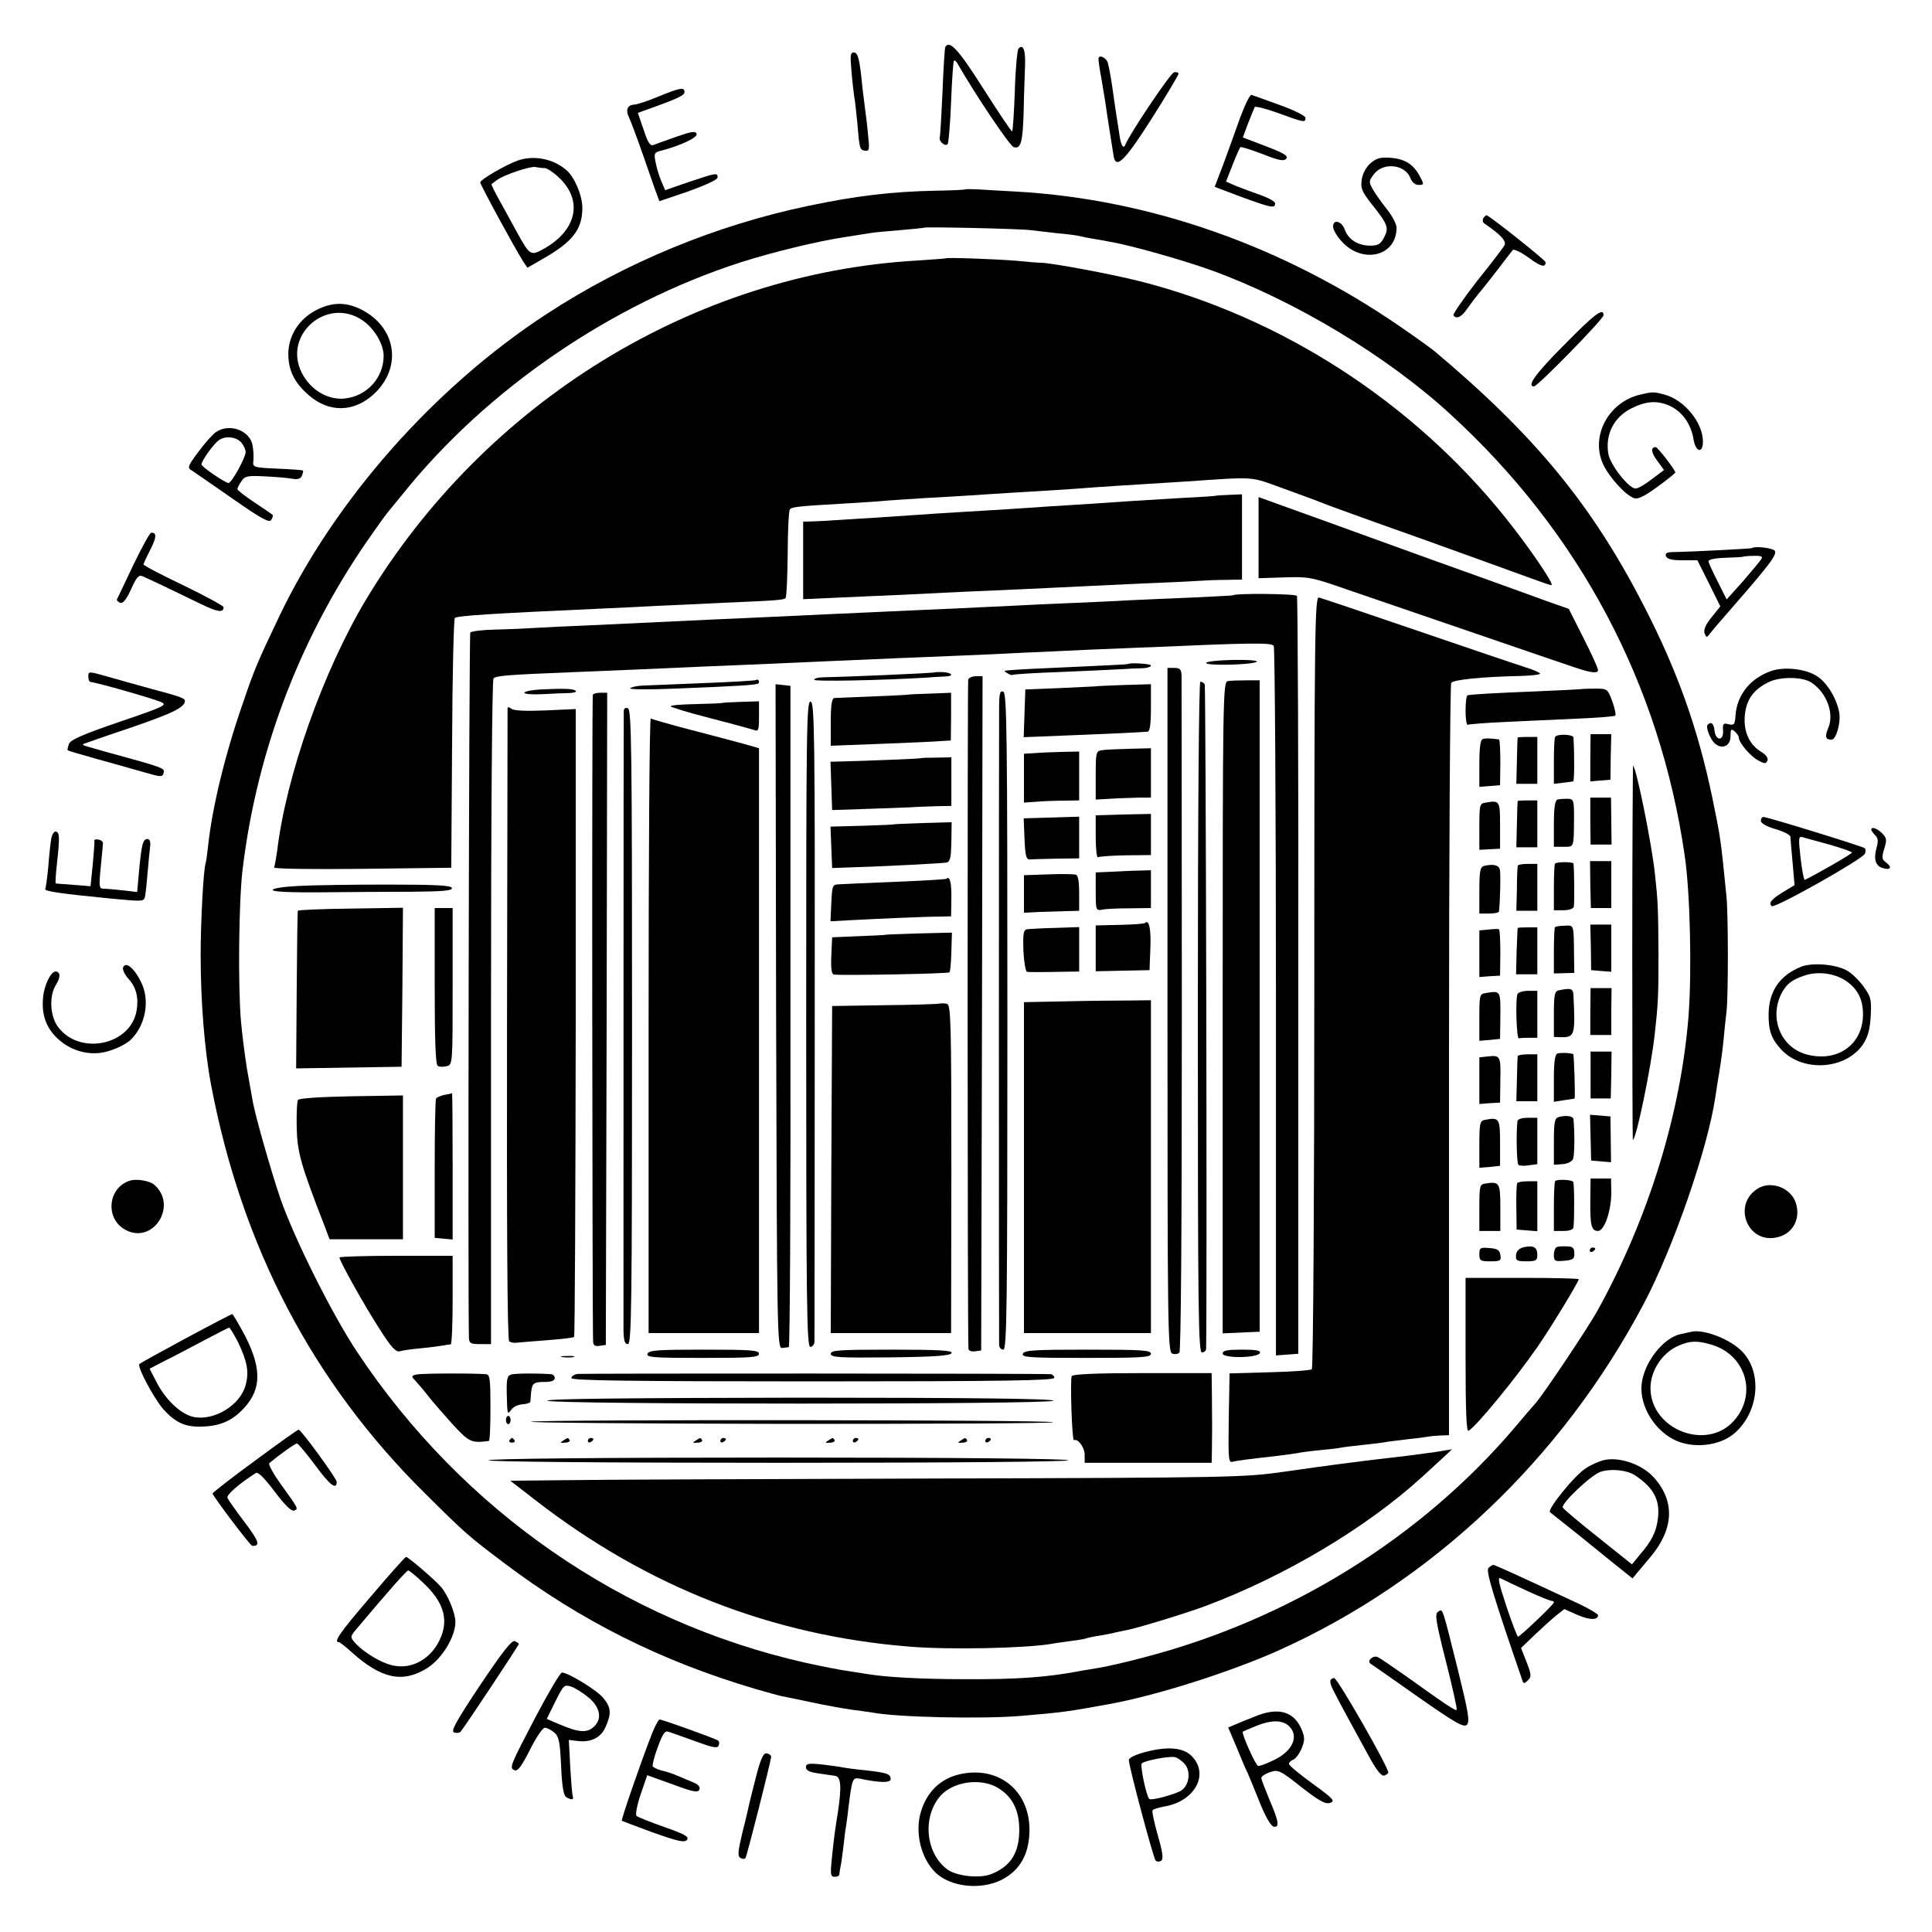 <?xml version="1.0" standalone="no"?>
<!DOCTYPE svg PUBLIC "-//W3C//DTD SVG 20010904//EN"
 "http://www.w3.org/TR/2001/REC-SVG-20010904/DTD/svg10.dtd">
<svg version="1.0" xmlns="http://www.w3.org/2000/svg"
 width="700pt" height="700pt" viewBox="0 0 700 700"
 preserveAspectRatio="xMidYMid meet">
<g transform="translate(0,700) scale(0.1,-0.1)"
fill="#000000" stroke="none">
<path d="M3425 6830 c-2 -4 -7 -77 -10 -161 -4 -85 -8 -159 -10 -166 -5 -15
21 -37 29 -24 3 5 9 74 12 153 3 78 8 145 10 148 3 2 9 -2 13 -10 63 -110 190
-300 204 -303 26 -8 33 18 36 133 1 58 4 131 5 163 2 56 -7 79 -24 61 -4 -5
-11 -74 -13 -152 -3 -79 -7 -146 -10 -148 -2 -2 -48 67 -103 153 -90 142 -123
179 -139 153z"/>
<path d="M3085 6743 c3 -38 8 -79 10 -93 3 -14 7 -55 11 -92 8 -99 9 -101 28
-104 16 -2 17 4 11 59 -3 34 -8 73 -10 87 -2 14 -6 50 -10 80 -10 105 -16 130
-32 130 -12 0 -13 -12 -8 -67z"/>
<path d="M3980 6787 c0 -8 4 -38 10 -68 5 -30 11 -67 14 -84 2 -16 9 -61 15
-100 6 -38 13 -81 15 -95 7 -57 38 -28 138 129 54 85 98 159 98 164 0 4 -7 7
-16 5 -13 -2 -162 -224 -177 -263 -7 -17 -16 0 -21 36 -3 19 -7 48 -10 64 -3
17 -7 50 -11 75 -7 53 -15 99 -21 122 -6 20 -34 32 -34 15z"/>
<path d="M2385 6650 c-38 -16 -78 -29 -87 -29 -24 -1 -32 -19 -20 -44 6 -12
30 -76 53 -142 23 -66 45 -130 50 -142 l8 -22 106 36 c61 22 105 42 105 50 0
18 -4 17 -103 -16 l-87 -30 -15 35 c-8 19 -17 50 -20 68 -6 30 -4 34 20 40 70
18 134 48 129 61 -4 11 -18 9 -72 -10 -37 -13 -74 -26 -83 -30 -13 -5 -21 6
-37 55 l-21 61 22 8 c119 42 147 55 147 67 0 19 -14 17 -95 -16z"/>
<path d="M4493 6573 c-17 -49 -45 -125 -61 -169 l-31 -81 98 -37 c107 -39 121
-42 121 -23 0 7 -24 20 -52 30 -29 10 -69 25 -89 33 l-37 16 24 61 c13 33 26
62 28 64 2 2 38 -9 80 -25 61 -24 78 -27 86 -17 9 10 -8 20 -73 45 l-84 32 19
51 c11 28 22 55 24 59 3 4 42 -6 86 -22 93 -34 98 -35 98 -17 0 7 -41 28 -92
46 -51 19 -98 35 -103 37 -6 3 -24 -35 -42 -83z"/>
<path d="M1875 6418 c-46 -17 -135 -69 -135 -79 0 -8 123 -235 156 -287 l15
-22 52 30 c112 63 147 109 147 187 0 44 -28 110 -56 135 -48 43 -120 57 -179
36z m99 -27 c10 -1 35 -18 56 -39 84 -84 57 -191 -66 -257 -41 -22 -46 -18
-89 60 -15 28 -43 78 -62 113 -20 35 -34 64 -32 65 2 2 11 8 20 15 24 18 119
50 138 47 9 -2 24 -4 35 -4z"/>
<path d="M4966 6409 c-16 -14 -29 -38 -32 -59 -5 -31 0 -43 33 -86 62 -77 66
-89 48 -124 -13 -25 -22 -30 -51 -30 -44 0 -80 23 -92 59 -11 30 -42 38 -42
10 0 -10 12 -32 27 -49 75 -89 203 -61 203 45 0 13 -16 43 -35 67 -19 24 -42
56 -51 72 -15 27 -15 30 4 55 33 44 113 36 132 -14 6 -15 17 -25 30 -25 19 0
20 2 6 28 -23 45 -53 65 -104 70 -40 3 -53 0 -76 -19z"/>
<path d="M3497 6314 c-1 -2 -50 -4 -107 -5 -156 -3 -286 -18 -462 -55 -334
-70 -662 -205 -948 -392 -406 -265 -767 -673 -969 -1097 -78 -164 -89 -189
-129 -307 -66 -188 -113 -382 -128 -523 -3 -27 -7 -56 -9 -63 -8 -22 -18 -213
-18 -332 0 -169 14 -345 38 -472 112 -587 368 -1076 774 -1478 151 -150 159
-156 286 -252 278 -210 571 -357 914 -458 41 -12 82 -23 91 -25 10 -2 60 -12
111 -23 52 -11 118 -23 148 -27 30 -4 62 -8 72 -10 88 -17 395 -24 539 -12
153 13 173 16 320 43 171 31 437 116 610 193 560 251 1028 695 1325 1256 108
204 233 566 260 750 3 22 10 65 15 95 5 30 12 82 15 115 3 33 8 80 11 105 6
60 6 352 -1 415 -21 210 -20 203 -51 355 -52 250 -127 461 -248 695 -189 368
-397 619 -759 923 -15 12 -69 51 -120 86 -427 295 -912 465 -1397 492 -52 3
-114 6 -138 8 -23 1 -44 1 -45 0z m238 -148 c17 -2 59 -7 95 -11 36 -3 72 -8
80 -10 8 -2 31 -7 50 -10 19 -3 47 -8 62 -11 72 -12 267 -67 369 -104 302
-110 637 -312 863 -520 469 -429 760 -978 850 -1600 20 -135 26 -419 14 -580
-28 -354 -145 -733 -328 -1065 -35 -64 -199 -309 -228 -341 -9 -10 -42 -48
-72 -84 -340 -401 -818 -698 -1345 -835 -71 -19 -148 -36 -170 -39 -22 -4 -51
-8 -65 -11 -118 -22 -222 -30 -415 -29 -153 0 -285 7 -355 19 -14 2 -45 7 -70
11 -25 3 -94 17 -154 30 -661 150 -1239 550 -1621 1124 -92 138 -230 415 -280
560 -33 97 -92 303 -100 354 -2 11 -11 62 -20 112 -8 50 -18 129 -22 175 -11
129 -8 432 6 549 53 440 216 861 476 1225 27 39 54 75 60 81 5 7 26 31 45 55
304 379 756 688 1225 839 113 36 273 75 370 90 39 6 81 13 95 15 14 3 63 7
110 11 47 4 86 8 88 9 5 4 354 -4 387 -9z"/>
<path d="M3427 6064 c-1 -1 -48 -4 -104 -8 -808 -46 -1565 -512 -1996 -1227
-156 -260 -291 -641 -323 -914 -4 -27 -9 -54 -11 -58 -3 -5 140 -7 318 -5
l324 4 3 449 c1 247 6 452 10 456 8 8 132 16 532 34 63 3 156 7 205 10 50 2
155 7 235 11 192 8 219 10 226 17 4 3 7 76 8 161 0 85 4 157 8 161 8 8 29 11
188 20 63 4 131 8 150 10 19 2 85 6 145 10 61 3 137 8 170 10 33 2 103 7 155
10 107 6 217 13 305 20 33 2 103 7 155 10 52 3 124 8 160 10 267 18 235 20
360 -25 63 -23 124 -45 135 -50 11 -5 173 -64 360 -130 187 -67 368 -133 404
-146 35 -13 67 -24 72 -24 13 0 -81 138 -167 245 -336 419 -812 726 -1324 856
-103 26 -321 67 -360 67 -8 0 -46 3 -85 7 -71 6 -254 13 -258 9z"/>
<path d="M4407 5204 c-1 -1 -56 -5 -122 -8 -152 -9 -230 -14 -327 -21 -43 -3
-115 -7 -160 -10 -46 -3 -112 -8 -148 -10 -36 -2 -110 -7 -165 -10 -55 -3
-125 -8 -155 -10 -30 -2 -104 -7 -165 -11 -60 -4 -126 -8 -145 -9 -19 -2 -52
-3 -72 -4 l-38 -1 0 -141 0 -140 133 6 c72 3 175 8 227 10 133 7 284 14 430
20 69 3 163 8 210 10 47 2 150 7 230 11 80 3 168 7 195 9 28 2 76 4 108 4 l57
1 0 155 0 154 -46 -2 c-25 -1 -46 -2 -47 -3z"/>
<path d="M4560 5052 l0 -147 92 3 c88 3 100 1 223 -42 179 -61 793 -272 830
-284 59 -20 85 -23 85 -10 0 7 -24 60 -53 117 l-53 105 -80 28 c-43 16 -146
53 -229 83 -82 29 -251 90 -375 135 -124 45 -273 99 -332 120 l-108 39 0 -147z"/>
<path d="M4467 4843 c-1 -1 -67 -4 -147 -8 -80 -3 -183 -8 -230 -10 -47 -3
-141 -7 -210 -10 -69 -3 -165 -7 -215 -10 -49 -2 -144 -7 -210 -10 -66 -3
-167 -7 -225 -10 -58 -3 -157 -7 -220 -10 -124 -6 -276 -13 -435 -20 -113 -5
-247 -12 -445 -21 -74 -3 -160 -7 -190 -9 -30 -2 -94 -5 -143 -6 -48 -1 -90
-6 -93 -11 -5 -8 -9 -2424 -5 -2555 1 -20 6 -23 41 -23 l39 0 0 1201 c0 716 4
1206 9 1211 10 10 49 13 297 23 165 7 251 10 465 20 69 3 177 7 240 10 63 3
165 7 225 10 153 7 328 14 475 20 69 3 166 7 215 10 50 2 158 7 240 11 83 3
184 8 225 9 361 16 437 17 445 5 4 -7 8 -588 8 -1292 l0 -1279 40 3 41 3 0
1368 c1 753 -2 1373 -5 1378 -5 8 -225 10 -232 2z"/>
<path d="M4762 3443 c0 -768 -4 -1399 -9 -1404 -4 -4 -73 -9 -153 -11 l-145
-4 -3 -163 c-2 -152 -1 -162 15 -157 17 4 44 8 161 21 26 3 58 8 72 10 14 3
52 8 84 11 33 3 67 7 75 9 9 2 45 6 81 10 36 4 72 8 80 10 8 2 47 6 85 11 39
4 73 9 78 10 4 1 21 2 37 3 l30 1 0 1358 c0 746 4 1362 8 1368 7 11 110 22
255 25 37 1 67 5 67 8 0 4 -24 14 -52 23 -29 9 -206 69 -393 133 -187 64 -347
118 -356 120 -15 3 -17 -107 -17 -1392z"/>
<path d="M4370 4598 c0 -11 165 -7 183 4 7 5 -32 8 -85 7 -54 -1 -98 -6 -98
-11z"/>
<path d="M4087 4594 c-1 -1 -76 -5 -167 -9 -163 -7 -241 -11 -270 -14 -13 -1
-13 -3 0 -10 8 -6 17 -8 20 -6 3 2 78 7 167 10 88 4 187 8 219 10 32 2 71 4
87 4 15 1 27 5 27 10 0 6 -76 11 -83 5z"/>
<path d="M4230 3341 c0 -1147 1 -1239 17 -1245 9 -4 21 -2 26 3 6 6 9 451 9
1218 0 664 -1 1220 -1 1236 -1 22 -6 27 -26 27 l-25 0 0 -1239z"/>
<path d="M3387 4564 c-2 -3 -336 -17 -404 -18 -18 0 -33 -4 -33 -9 0 -7 245
-2 410 8 19 2 48 3 64 4 35 1 27 14 -10 16 -14 0 -26 0 -27 -1z"/>
<path d="M3508 4538 c-3 -11 -3 -2389 1 -2425 0 -7 11 -11 24 -9 l22 3 3 1221
2 1222 -24 0 c-13 0 -26 -6 -28 -12z"/>
<path d="M2739 4536 c-2 -2 -87 -7 -189 -11 -102 -4 -202 -8 -222 -9 -20 -1
-40 -5 -45 -10 -4 -4 69 -5 162 -1 228 9 296 13 303 19 6 7 -2 18 -9 12z"/>
<path d="M4448 4532 c-17 -3 -18 -68 -18 -1183 l0 -1180 67 3 67 3 0 1180 0
1180 -49 0 c-28 0 -58 -1 -67 -3z"/>
<path d="M4340 3315 c0 -1073 2 -1215 15 -1215 8 0 15 6 15 13 4 217 -1 2400
-5 2407 -3 6 -10 10 -16 10 -5 0 -9 -462 -9 -1215z"/>
<path d="M2812 3318 c3 -1139 4 -1203 21 -1202 9 1 20 2 25 3 4 0 7 540 6
1199 l0 1197 -27 3 -27 3 2 -1203z"/>
<path d="M3967 4513 c-1 0 -58 -3 -127 -6 l-125 -5 -3 -86 -3 -87 173 7 c153
6 236 10 276 13 8 1 12 25 12 86 l0 86 -101 -3 c-55 -2 -101 -4 -102 -5z"/>
<path d="M1958 4502 c-32 -2 -58 -7 -58 -12 0 -5 30 -7 68 -5 37 2 80 4 96 4
16 1 26 4 22 8 -8 8 -43 9 -128 5z"/>
<path d="M5737 4504 c-1 -1 -78 -5 -172 -9 -150 -6 -222 -10 -247 -14 -5 0 -8
-26 -8 -57 0 -30 4 -53 8 -50 4 2 64 7 132 10 69 3 186 9 260 12 74 3 138 8
142 11 4 2 -1 25 -10 51 -17 46 -19 47 -61 47 -23 0 -43 -1 -44 -1z"/>
<path d="M3620 4432 c-1 -98 -1 -2284 0 -2304 0 -10 7 -18 15 -18 13 0 15 139
15 1189 0 1048 -2 1190 -15 1195 -12 4 -15 -6 -15 -62z"/>
<path d="M2148 4483 c-4 -7 -2 -2299 1 -2345 1 -13 8 -17 24 -14 l22 3 3 1181
2 1182 -24 0 c-14 0 -26 -3 -28 -7z"/>
<path d="M3297 4484 c-2 -2 -96 -6 -274 -13 -9 -1 -13 -25 -13 -87 l0 -86 183
7 c100 4 198 8 217 10 l35 2 1 87 0 86 -74 -3 c-40 -1 -74 -3 -75 -3z"/>
<path d="M2616 4453 c-1 -1 -43 -3 -94 -4 -51 -1 -92 -4 -92 -8 0 -3 64 -23
143 -43 78 -20 150 -40 160 -43 15 -6 17 0 17 48 l0 56 -66 -2 c-36 -1 -67 -3
-68 -4z"/>
<path d="M2921 3291 c0 -1015 2 -1171 15 -1171 7 0 14 8 15 18 0 9 1 535 1
1167 1 1045 -1 1150 -15 1153 -15 3 -16 -101 -16 -1167z"/>
<path d="M1839 4434 c0 -5 -1 -521 -2 -1147 -1 -749 1 -1141 8 -1147 6 -4 17
-6 25 -5 8 1 58 5 110 9 52 4 97 9 100 12 3 3 5 516 6 1141 l0 1134 -110 -5
c-71 -3 -115 -1 -123 6 -7 6 -13 7 -14 2z"/>
<path d="M2260 4422 c-1 -27 -1 -2191 -1 -2244 1 -36 5 -48 16 -48 13 0 15
134 15 1149 0 1012 -2 1150 -15 1155 -10 3 -15 -1 -15 -12z"/>
<path d="M2350 3286 l0 -1116 200 0 200 0 0 1059 0 1060 -52 15 c-29 8 -116
31 -193 51 -77 20 -143 39 -147 42 -5 2 -8 -498 -8 -1111z"/>
<path d="M5635 4331 c-3 -2 -5 -42 -5 -88 l0 -83 33 4 c17 2 34 4 37 5 4 1 5
84 1 159 -1 11 -55 14 -66 3z"/>
<path d="M5762 4254 l0 -85 37 3 36 3 1 83 2 82 -38 0 -37 0 -1 -86z"/>
<path d="M5372 4322 c-8 -2 -12 -31 -12 -88 l0 -85 37 3 38 3 1 83 c0 45 -2
82 -5 83 -31 4 -49 5 -59 1z"/>
<path d="M5499 4328 c-1 -2 -2 -40 -3 -85 l-2 -83 38 0 38 0 0 85 0 85 -35 0
c-19 0 -36 -1 -36 -2z"/>
<path d="M3993 4282 c-22 -3 -23 -8 -23 -91 l0 -88 53 3 c28 2 73 3 100 4 l47
0 0 90 0 89 -77 -2 c-43 -1 -88 -3 -100 -5z"/>
<path d="M3758 4272 l-48 -3 0 -88 0 -89 43 3 c23 2 68 4 100 4 l57 1 0 88 0
89 -52 -1 c-29 -1 -74 -2 -100 -4z"/>
<path d="M3337 4253 c-2 -2 -206 -10 -290 -12 l-38 -1 3 -87 3 -88 120 4 c66
2 140 5 165 6 25 2 68 3 96 4 l51 1 0 88 0 88 -54 -1 c-30 0 -55 -1 -56 -2z"/>
<path d="M5914 3549 c0 -373 1 -679 2 -679 12 0 66 261 79 380 13 114 14 142
14 295 -1 166 -2 189 -13 290 -11 104 -66 379 -79 391 -1 1 -3 -303 -3 -677z"/>
<path d="M5643 4103 c-9 -3 -13 -30 -13 -88 l0 -83 35 0 c39 0 37 -5 38 103 0
67 -1 70 -24 71 -13 0 -30 -1 -36 -3z"/>
<path d="M5762 4025 l1 -85 38 0 38 0 -1 85 -1 85 -37 0 -38 0 0 -85z"/>
<path d="M5383 4092 c-22 -3 -23 -8 -23 -87 l0 -84 38 2 37 2 0 84 c0 89 -1
92 -52 83z"/>
<path d="M5499 4098 c-1 -2 -2 -40 -3 -85 l-2 -83 38 0 38 0 0 85 0 85 -35 0
c-19 0 -36 -1 -36 -2z"/>
<path d="M3970 3967 c0 -43 4 -76 8 -73 5 3 50 6 100 7 l92 1 0 75 0 74 -100
-2 -100 -3 0 -79z"/>
<path d="M3712 3960 c3 -64 6 -75 21 -74 9 1 53 2 97 3 l80 1 0 76 0 75 -100
-3 -101 -3 3 -75z"/>
<path d="M3237 4013 c-1 -1 -53 -3 -115 -5 l-113 -3 3 -75 3 -75 30 1 c142 4
373 16 386 19 12 4 15 21 16 76 l1 70 -105 -3 c-57 -2 -105 -4 -106 -5z"/>
<path d="M5634 3871 c-2 -2 -4 -41 -4 -87 l0 -82 34 0 c19 0 36 5 38 12 3 9 2
137 -1 157 -1 7 -60 7 -67 0z"/>
<path d="M5762 3795 l2 -85 37 0 37 0 0 85 0 85 -38 0 -39 0 1 -85z"/>
<path d="M5378 3863 c-15 -4 -18 -17 -18 -89 l0 -84 35 0 c19 0 36 3 36 8 4
27 7 140 3 152 -4 16 -24 20 -56 13z"/>
<path d="M5499 3863 c-1 -5 -3 -43 -3 -85 l-2 -78 38 0 38 0 0 85 0 85 -35 0
c-19 0 -36 -3 -36 -7z"/>
<path d="M4038 3842 l-68 -3 0 -69 c0 -67 1 -70 23 -66 12 3 57 5 100 5 l77 1
0 69 0 68 -32 -1 c-18 0 -63 -2 -100 -4z"/>
<path d="M3798 3832 l-88 -3 0 -68 0 -68 58 3 c31 1 76 2 100 3 l42 1 0 64 c0
43 -4 65 -12 67 -7 2 -52 3 -100 1z"/>
<path d="M3429 3816 c-2 -2 -85 -7 -184 -11 -99 -4 -191 -8 -205 -9 -24 -1
-25 -4 -28 -68 l-3 -66 73 4 c94 5 272 13 324 13 l40 1 1 65 c1 57 -6 83 -18
71z"/>
<path d="M1080 3790 c-56 -3 -94 -9 -92 -15 1 -6 67 -9 175 -8 94 1 241 2 325
2 118 1 153 4 149 14 -3 9 -58 12 -233 12 -126 0 -272 -2 -324 -5z"/>
<path d="M1079 3700 c-1 -3 -3 -132 -4 -288 l-2 -283 191 3 191 3 3 288 2 288
-190 -3 c-104 -1 -191 -5 -191 -8z"/>
<path d="M1575 3428 c0 -195 3 -285 11 -290 6 -4 20 -4 32 -1 22 5 22 6 22
289 l0 284 -33 0 -32 0 0 -282z"/>
<path d="M4149 3656 c-3 -3 -44 -6 -92 -7 l-87 -2 0 -83 0 -83 98 2 97 2 3 79
c3 70 -5 106 -19 92z"/>
<path d="M5634 3641 c-2 -2 -4 -41 -4 -86 l0 -82 37 1 37 1 -1 65 c-1 112 0
108 -34 106 -17 0 -32 -3 -35 -5z"/>
<path d="M5764 3568 l1 -83 36 -3 37 -3 0 85 0 86 -38 0 -38 0 2 -82z"/>
<path d="M3720 3633 c-12 -3 -14 -18 -12 -78 2 -41 8 -75 13 -76 5 -1 20 -1
34 -1 14 0 54 0 90 1 l65 1 0 81 0 80 -87 -3 c-49 -1 -95 -4 -103 -5z"/>
<path d="M5393 3632 l-33 -3 0 -85 0 -84 38 3 37 2 1 83 c0 46 -2 84 -5 85 -3
2 -21 1 -38 -1z"/>
<path d="M5499 3638 c-1 -2 -2 -40 -4 -85 l-2 -83 39 0 38 0 0 85 0 85 -35 0
c-19 0 -36 -1 -36 -2z"/>
<path d="M3207 3613 c-1 -1 -45 -3 -97 -5 l-95 -4 -3 -67 c-2 -49 1 -67 10
-68 36 -4 414 3 418 8 3 2 6 36 7 74 l2 70 -120 -3 c-66 -2 -121 -4 -122 -5z"/>
<path d="M5648 3412 c-15 -3 -18 -15 -18 -86 l0 -83 28 -1 c47 0 50 8 43 150
-1 27 -8 29 -53 20z"/>
<path d="M5762 3335 l0 -85 38 0 38 0 0 85 1 85 -38 0 -38 0 -1 -85z"/>
<path d="M5383 3402 c-22 -3 -23 -8 -23 -88 l0 -85 37 3 38 4 1 74 c1 102 2
101 -53 92z"/>
<path d="M5498 3398 c-8 -22 -3 -163 5 -160 4 1 21 2 37 2 l30 0 0 85 0 85
-34 0 c-19 0 -36 -6 -38 -12z"/>
<path d="M3863 3372 l-153 -3 0 -599 0 -600 230 0 230 0 0 603 0 603 -77 -1
c-43 0 -147 -1 -230 -3z"/>
<path d="M3405 3364 c-5 -2 -95 -5 -200 -6 l-190 -3 -3 -592 -2 -593 218 0
218 0 1 594 c0 537 -2 595 -16 599 -9 2 -20 2 -26 1z"/>
<path d="M5643 3183 c-9 -3 -13 -31 -13 -90 l0 -85 38 6 c20 3 37 5 37 6 3 8
-2 160 -5 161 -17 5 -47 5 -57 2z"/>
<path d="M5763 3105 l0 -85 37 0 36 0 2 85 1 85 -38 0 -38 0 0 -85z"/>
<path d="M5388 3172 l-28 -3 0 -85 0 -84 37 3 38 2 1 82 c2 87 0 91 -48 85z"/>
<path d="M5499 3173 c-1 -5 -2 -43 -3 -85 l-2 -78 38 0 38 0 0 85 0 85 -35 0
c-19 0 -36 -3 -36 -7z"/>
<path d="M1610 3033 c-14 -3 -27 -9 -30 -13 -3 -5 -5 -120 -5 -257 l0 -248 33
-3 32 -3 0 265 c0 146 -1 265 -2 265 -2 -1 -14 -4 -28 -6z"/>
<path d="M1080 3015 c-4 -5 -6 -50 -5 -100 2 -90 15 -136 101 -357 l18 -48
133 0 133 0 0 261 0 260 -186 -3 c-108 -2 -189 -7 -194 -13z"/>
<path d="M5648 2953 c-15 -4 -18 -17 -18 -89 l0 -84 31 2 c17 1 34 9 38 18 6
12 7 94 2 145 -1 11 -25 15 -53 8z"/>
<path d="M5763 2878 l2 -83 36 -3 36 -3 -1 83 -1 83 -37 3 -37 3 2 -83z"/>
<path d="M5378 2942 c-16 -3 -18 -16 -18 -88 l0 -85 38 3 37 4 0 84 c0 89 -3
93 -57 82z"/>
<path d="M5498 2938 c-5 -46 -3 -154 4 -159 5 -3 22 -4 38 -1 l30 4 0 84 0 84
-35 0 c-21 0 -36 -5 -37 -12z"/>
<path d="M5635 2721 c-3 -2 -5 -44 -5 -93 l0 -88 35 0 c21 0 35 5 36 13 4 40
3 160 -1 165 -6 8 -58 10 -65 3z"/>
<path d="M5762 2653 c-1 -94 4 -113 28 -113 23 0 49 75 48 143 l-1 47 -37 0
-37 0 -1 -77z"/>
<path d="M5383 2712 c-22 -3 -23 -8 -23 -88 l0 -84 38 0 38 0 0 84 c0 90 -3
96 -53 88z"/>
<path d="M5497 2713 c-2 -5 -4 -44 -3 -88 l1 -80 38 -3 37 -3 0 90 0 91 -34 0
c-19 0 -37 -3 -39 -7z"/>
<path d="M5520 2481 c-16 -4 -26 -14 -27 -28 -2 -20 2 -23 37 -23 36 0 40 3
40 24 0 27 -14 35 -50 27z"/>
<path d="M5641 2482 c-6 -2 -11 -15 -11 -28 0 -23 3 -25 37 -22 32 3 38 6 37
27 0 19 -5 25 -26 25 -14 1 -31 0 -37 -2z"/>
<path d="M5360 2456 c0 -24 4 -26 40 -26 36 0 40 2 36 23 -2 17 -10 23 -39 25
-34 3 -37 1 -37 -22z"/>
<path d="M5760 2469 c0 -5 5 -7 10 -4 6 3 10 8 10 11 0 2 -4 4 -10 4 -5 0 -10
-5 -10 -11z"/>
<path d="M1230 2444 c0 -13 93 -179 147 -262 40 -63 58 -82 71 -78 9 3 44 8
77 11 33 3 69 8 80 10 11 2 23 4 28 4 4 1 7 73 7 161 l0 160 -205 0 c-113 0
-205 -3 -205 -6z"/>
<path d="M5310 2089 c0 -205 3 -278 11 -273 30 18 173 193 251 306 46 66 148
234 148 243 0 3 -92 5 -205 5 l-205 0 0 -281z"/>
<path d="M2346 2095 c-5 -13 21 -15 199 -15 176 0 205 2 205 15 0 13 -29 15
-199 15 -168 0 -200 -2 -205 -15z"/>
<path d="M3010 2095 c0 -13 28 -15 217 -13 162 2 217 6 221 16 3 9 -45 12
-217 12 -191 0 -221 -2 -221 -15z"/>
<path d="M3706 2095 c-5 -13 25 -15 229 -15 202 0 235 2 235 15 0 13 -32 15
-229 15 -194 0 -230 -2 -235 -15z"/>
<path d="M4430 2096 c0 -18 127 -17 135 2 3 9 -14 12 -65 12 -53 0 -70 -3 -70
-14z"/>
<path d="M2038 2083 c12 -2 30 -2 40 0 9 3 -1 5 -23 4 -22 0 -30 -2 -17 -4z"/>
<path d="M1510 2020 c-21 -5 -21 -6 -3 -25 10 -11 29 -33 42 -50 12 -16 51
-61 86 -100 65 -71 71 -74 136 -66 4 1 6 55 6 121 0 103 -2 120 -16 121 -57 4
-233 3 -251 -1z"/>
<path d="M1853 2020 c-15 -4 -18 -15 -17 -67 2 -81 2 -80 17 -60 6 9 24 18 40
19 15 1 27 5 28 8 1 3 2 17 3 33 4 36 9 40 51 40 23 0 35 5 35 14 0 7 -6 13
-12 14 -58 4 -130 3 -145 -1z"/>
<path d="M2093 2022 c-13 -2 -23 -9 -23 -15 0 -9 208 -12 875 -12 693 0 875 3
875 13 0 6 -6 12 -12 13 -37 3 -1697 3 -1715 1z"/>
<path d="M3883 2014 c-6 -16 1 -234 8 -232 15 7 39 -27 39 -53 l0 -29 230 0
230 0 1 45 c1 57 1 94 0 198 l-1 82 -251 0 c-168 0 -253 -4 -256 -11z"/>
<path d="M1983 1925 c5 -14 1829 -14 1834 0 2 7 -290 11 -917 11 -622 -1 -919
-4 -917 -11z"/>
<path d="M1833 1855 c0 -8 4 -15 9 -15 4 0 8 7 8 15 0 8 -4 15 -8 15 -5 0 -9
-7 -9 -15z"/>
<path d="M1924 1849 c-16 -4 405 -7 935 -8 530 0 961 2 957 6 -8 9 -1851 10
-1892 2z"/>
<path d="M1846 1782 c-3 -5 1 -9 9 -9 8 0 12 4 9 9 -3 4 -7 8 -9 8 -2 0 -6 -4
-9 -8z"/>
<path d="M2040 1780 c-12 -7 -10 -9 7 -7 12 0 19 5 17 9 -6 10 -6 10 -24 -2z"/>
<path d="M2130 1779 c0 -5 5 -7 10 -4 6 3 10 8 10 11 0 2 -4 4 -10 4 -5 0 -10
-5 -10 -11z"/>
<path d="M2520 1780 c-12 -7 -10 -9 7 -7 12 0 19 5 17 9 -6 10 -6 10 -24 -2z"/>
<path d="M2610 1779 c0 -5 5 -7 10 -4 6 3 10 8 10 11 0 2 -4 4 -10 4 -5 0 -10
-5 -10 -11z"/>
<path d="M3000 1780 c-12 -7 -10 -9 7 -7 12 0 19 5 17 9 -6 10 -6 10 -24 -2z"/>
<path d="M3090 1779 c0 -5 5 -7 10 -4 6 3 10 8 10 11 0 2 -4 4 -10 4 -5 0 -10
-5 -10 -11z"/>
<path d="M3480 1780 c-12 -7 -10 -9 7 -7 12 0 19 5 17 9 -6 10 -6 10 -24 -2z"/>
<path d="M3570 1779 c0 -5 5 -7 10 -4 6 3 10 8 10 11 0 2 -4 4 -10 4 -5 0 -10
-5 -10 -11z"/>
<path d="M5200 1739 c-30 -4 -77 -10 -105 -14 -102 -12 -121 -14 -160 -19 -22
-3 -60 -8 -85 -11 -25 -3 -112 -15 -195 -27 -146 -21 -183 -22 -1285 -25 -624
-2 -1222 -4 -1328 -6 l-193 -2 93 -72 c404 -313 855 -489 1353 -529 144 -12
420 -6 515 10 14 3 47 7 74 11 27 3 52 8 55 10 3 1 24 6 46 9 22 4 47 8 55 11
8 2 28 6 43 9 38 7 218 62 287 88 289 109 581 283 785 469 98 90 108 99 104
98 -2 -1 -29 -5 -59 -10z"/>
<path d="M1770 1709 c0 -5 405 -9 1050 -9 643 0 1050 4 1050 9 0 6 -407 10
-1050 10 -645 0 -1050 -4 -1050 -10z"/>
<path d="M5374 6209 c-3 -6 -2 -14 3 -18 60 -41 82 -64 74 -80 -5 -9 -50 -68
-100 -130 -49 -63 -87 -119 -85 -123 10 -16 30 -7 51 25 13 18 31 42 40 53 10
11 40 49 67 84 27 36 53 69 57 74 4 5 30 -8 57 -27 44 -33 62 -38 62 -17 0 7
-205 170 -214 170 -3 0 -8 -5 -12 -11z"/>
<path d="M1155 5881 c-72 -33 -115 -101 -110 -176 3 -54 26 -96 75 -138 72
-62 160 -61 231 2 107 95 88 243 -41 309 -53 27 -101 28 -155 3z m159 -42 c42
-29 76 -86 76 -128 0 -80 -61 -147 -142 -155 -61 -6 -124 32 -155 94 -69 138
93 277 221 189z"/>
<path d="M5668 5751 c-103 -103 -138 -151 -110 -151 13 0 252 244 252 258 0
29 -32 5 -142 -107z"/>
<path d="M5942 5570 c-114 -27 -180 -150 -134 -251 22 -48 82 -114 113 -124
13 -5 39 8 84 41 36 26 65 50 65 52 0 9 -64 92 -71 92 -19 0 -17 -20 6 -50
l24 -33 -44 -33 c-24 -19 -50 -34 -59 -34 -25 0 -93 87 -99 127 -11 69 20 131
83 163 54 27 93 30 139 10 46 -21 78 -66 87 -122 8 -47 34 -52 34 -8 0 68 -66
150 -138 170 -41 11 -44 11 -90 0z"/>
<path d="M782 5434 c-12 -8 -41 -41 -64 -72 -37 -50 -40 -57 -24 -66 9 -6 76
-52 149 -103 106 -74 134 -89 140 -76 5 8 7 16 5 17 -1 2 -31 22 -65 45 -35
23 -63 45 -63 49 0 4 7 17 15 29 13 19 22 20 87 17 40 -2 85 -6 100 -9 18 -3
28 1 32 12 4 9 5 17 4 18 -2 2 -43 5 -93 7 -88 4 -90 5 -87 29 2 13 0 39 -3
56 -10 54 -85 81 -133 47z m95 -41 c7 -9 13 -23 13 -31 0 -20 -51 -112 -62
-112 -12 0 -98 59 -98 67 0 13 43 74 63 88 25 18 67 12 84 -12z"/>
<path d="M483 4953 c-31 -65 -57 -121 -59 -124 -2 -4 3 -9 11 -13 10 -4 22 10
40 49 20 45 28 53 42 47 21 -9 120 -56 212 -101 60 -29 81 -32 81 -11 0 5 -65
40 -145 79 -80 38 -145 72 -145 76 0 3 11 27 25 54 23 46 23 61 3 61 -5 0 -34
-53 -65 -117z"/>
<path d="M6347 5014 c-2 -2 -216 -13 -274 -14 -33 0 -41 -3 -37 -15 5 -11 21
-15 60 -15 l54 0 42 -84 41 -83 -32 -40 c-22 -27 -29 -45 -25 -58 7 -16 8 -16
19 -1 7 9 35 42 63 74 153 175 183 214 172 227 -9 10 -73 17 -83 9z m35 -39
c-4 -7 -34 -43 -66 -80 l-60 -67 -32 64 c-18 35 -33 68 -34 74 0 7 24 12 62
13 34 1 63 3 64 4 1 1 18 3 38 3 26 1 34 -2 28 -11z"/>
<path d="M6415 4568 c-75 -27 -122 -87 -127 -161 -2 -32 -5 -36 -25 -31 -19 5
-22 2 -20 -23 3 -38 -27 -39 -31 0 -3 26 -12 34 -25 21 -8 -9 11 -57 29 -70
26 -20 54 -5 54 28 0 26 2 29 15 18 8 -7 15 -17 15 -22 0 -19 42 -68 70 -83
24 -13 29 -13 34 0 3 9 -6 21 -23 31 -43 26 -65 74 -59 134 6 55 30 90 83 117
41 22 125 22 158 0 55 -36 84 -112 61 -165 -13 -31 -10 -42 12 -42 17 0 34 62
28 98 -9 50 -43 107 -79 131 -41 28 -122 37 -170 19z"/>
<path d="M320 4549 c0 -10 3 -19 8 -20 24 -2 223 -59 254 -72 26 -11 17 -16
-148 -72 -134 -46 -178 -65 -184 -80 -4 -11 -6 -21 -5 -23 1 -2 49 -16 106
-32 57 -16 134 -37 171 -48 62 -18 67 -18 71 -2 4 17 3 18 -213 77 -30 9 -61
17 -69 20 -8 2 -12 5 -10 7 2 1 81 29 174 60 151 52 195 73 195 97 0 9 -19 16
-125 44 -49 14 -120 33 -157 44 -67 19 -68 19 -68 0z"/>
<path d="M6380 4026 c0 -9 21 -21 53 -30 30 -9 54 -21 54 -28 0 -7 4 -49 8
-94 l7 -81 -38 -23 c-45 -27 -57 -41 -45 -53 10 -10 331 171 338 190 3 8 3 17
-1 20 -6 6 -352 113 -367 113 -5 0 -9 -6 -9 -14z m248 -86 c45 -13 82 -26 82
-29 0 -5 -131 -80 -171 -99 -3 -1 -10 34 -15 78 -8 71 -8 81 6 77 8 -2 52 -15
98 -27z"/>
<path d="M6780 3994 c0 -3 6 -12 14 -20 11 -11 12 -22 5 -46 -11 -41 -4 -65
22 -73 28 -9 36 2 14 19 -17 12 -18 18 -8 51 10 32 9 39 -8 56 -18 18 -39 25
-39 13z"/>
<path d="M186 3963 c-3 -15 -8 -62 -11 -103 -4 -41 -9 -78 -11 -81 -5 -8 57
-17 241 -35 117 -11 117 -11 121 11 2 11 6 49 9 85 3 36 7 77 9 93 2 17 -1 27
-10 27 -16 0 -21 -18 -30 -114 l-7 -78 -51 6 c-28 3 -59 6 -70 6 -17 0 -18 6
-11 78 4 42 8 81 8 86 1 6 -6 12 -16 14 -10 2 -17 0 -15 -5 1 -4 -2 -43 -6
-86 l-8 -78 -61 5 c-34 2 -63 5 -65 5 -2 1 0 31 4 69 11 99 10 115 -3 119 -6
2 -14 -9 -17 -24z"/>
<path d="M446 3495 c-3 -8 6 -26 19 -41 28 -30 38 -68 30 -115 -21 -127 -209
-165 -286 -58 -29 41 -31 114 -5 153 16 25 15 46 -3 46 -17 0 -42 -52 -45 -95
-6 -63 12 -111 55 -150 42 -38 96 -56 151 -50 37 4 92 28 113 49 53 53 69 142
36 208 -24 50 -56 76 -65 53z"/>
<path d="M6525 3497 c-76 -31 -115 -87 -117 -168 -1 -63 10 -93 46 -132 78
-83 233 -73 296 19 18 28 25 53 28 103 3 61 1 69 -27 108 -17 23 -45 50 -62
58 -41 22 -126 28 -164 12z m162 -50 c43 -29 63 -67 63 -122 0 -110 -93 -176
-206 -145 -92 26 -135 131 -89 221 18 34 37 49 82 64 48 17 109 9 150 -18z"/>
<path d="M470 2722 c-78 -25 -90 -134 -19 -176 102 -60 197 87 106 163 -17 13
-64 21 -87 13z"/>
<path d="M6368 2693 c-91 -57 -38 -197 66 -177 58 10 90 63 74 121 -15 58 -91
88 -140 56z"/>
<path d="M673 2151 c-89 -48 -165 -90 -168 -93 -9 -9 51 -122 86 -163 43 -48
78 -65 136 -64 62 1 105 17 143 53 77 72 82 150 19 274 -24 45 -45 81 -48 81
-3 -1 -79 -40 -168 -88z m189 -13 c34 -71 41 -109 28 -156 -19 -73 -114 -131
-188 -116 -44 9 -97 57 -131 119 l-29 56 56 29 c31 15 95 49 142 74 47 25 87
45 90 46 3 0 17 -24 32 -52z"/>
<path d="M6125 2174 c-5 -1 -22 -5 -37 -8 -63 -14 -132 -104 -140 -181 -9 -81
51 -175 130 -207 71 -28 163 -13 212 34 88 83 94 228 14 299 -48 43 -139 75
-179 63z m76 -46 c125 -37 167 -180 81 -276 -99 -111 -302 -31 -302 119 0 63
43 128 101 153 42 19 70 19 120 4z"/>
<path d="M923 1707 c-84 -61 -152 -115 -153 -118 0 -8 137 -190 144 -190 30
-1 25 16 -27 85 -32 42 -60 82 -63 89 -4 11 42 51 103 90 8 5 31 -18 68 -67
37 -49 61 -73 71 -69 16 6 16 6 -49 96 -27 38 -46 72 -41 76 36 30 93 71 100
71 5 -1 35 -37 67 -80 52 -71 77 -90 77 -59 0 12 -129 189 -138 189 -4 0 -75
-51 -159 -113z"/>
<path d="M5808 1709 c-15 -4 -43 -16 -61 -28 -40 -24 -142 -150 -131 -160 5
-4 31 -25 59 -47 27 -21 59 -47 70 -56 11 -9 54 -44 95 -77 l75 -60 18 22 c10
12 32 38 48 57 84 101 88 201 12 286 -43 49 -129 78 -185 63z m117 -55 c67
-45 90 -89 82 -155 -6 -50 -22 -82 -68 -135 l-26 -32 -124 99 c-68 54 -125
102 -127 107 -5 16 106 121 139 130 40 12 96 5 124 -14z"/>
<path d="M1343 1215 c-113 -132 -136 -165 -115 -165 4 0 25 -17 47 -37 106
-95 183 -112 271 -58 55 34 104 114 104 169 0 31 -28 99 -52 126 -22 26 -120
110 -127 109 -3 0 -61 -65 -128 -144z m183 57 c87 -78 105 -149 59 -229 -34
-57 -92 -88 -152 -79 -44 6 -111 45 -147 84 -18 21 -18 22 9 54 108 128 178
208 184 208 3 0 25 -17 47 -38z"/>
<path d="M5393 1319 c-10 -10 15 -94 123 -408 4 -12 7 -12 20 1 13 13 13 20
-5 66 l-20 51 52 50 c29 27 64 59 78 70 l27 21 47 -21 c44 -19 75 -20 75 -1 0
4 -30 22 -67 40 -202 94 -306 142 -312 142 -4 0 -12 -5 -18 -11z m140 -83 c43
-20 83 -36 88 -36 5 0 9 -3 9 -6 0 -7 -123 -124 -130 -124 -3 1 -22 50 -42
110 -29 88 -33 108 -20 101 9 -5 52 -25 95 -45z"/>
<path d="M5210 1160 c-12 -8 -8 -34 29 -180 24 -94 41 -173 39 -175 -4 -5 -37
17 -188 125 -47 33 -91 63 -98 66 -17 8 -41 -14 -26 -24 6 -4 84 -58 173 -121
137 -96 165 -111 176 -100 11 12 5 46 -34 204 -58 232 -53 216 -71 205z"/>
<path d="M1740 895 c-88 -132 -107 -167 -95 -172 9 -3 20 -2 24 3 12 13 211
313 211 318 0 2 -7 6 -15 10 -11 4 -45 -40 -125 -159z"/>
<path d="M1942 782 c-95 -182 -98 -188 -77 -196 11 -4 25 15 55 74 22 44 46
80 54 80 8 0 23 -8 34 -17 17 -15 21 -33 25 -122 3 -72 9 -106 18 -112 20 -12
29 -11 24 4 -2 6 -6 55 -9 107 l-5 96 32 -4 c49 -6 86 13 102 53 21 48 19 69
-10 104 -25 29 -127 91 -149 91 -6 0 -48 -71 -94 -158z m191 67 c41 -34 49
-75 21 -103 -25 -26 -56 -24 -126 6 l-47 20 31 63 c30 60 32 62 58 54 14 -5
43 -23 63 -40z"/>
<path d="M4820 908 c0 -14 7 -27 62 -129 19 -35 54 -99 77 -141 29 -54 47 -75
57 -71 8 3 14 8 14 11 0 20 -184 342 -196 342 -8 0 -14 -6 -14 -12z"/>
<path d="M4560 786 c-19 -8 -52 -20 -72 -29 l-38 -16 31 -73 c16 -40 34 -82
40 -93 5 -11 24 -58 43 -105 20 -51 41 -86 50 -88 23 -5 20 17 -14 96 -16 39
-30 75 -30 80 0 6 14 15 31 21 30 10 36 8 114 -54 67 -52 88 -63 105 -57 18 7
11 15 -65 70 -47 34 -85 66 -85 71 0 5 7 12 15 15 9 3 23 22 31 41 12 30 12
40 0 69 -26 62 -79 80 -156 52z m107 -37 c41 -35 20 -90 -47 -124 -29 -14 -56
-25 -62 -23 -9 3 -61 118 -55 124 1 1 25 11 52 22 50 20 88 20 112 1z"/>
<path d="M2362 718 c-40 -102 -112 -311 -109 -315 2 -1 54 -21 114 -43 91 -32
113 -37 122 -26 9 11 -7 20 -81 46 -51 18 -97 36 -102 41 -4 4 2 39 15 77 l24
70 92 -33 c75 -28 92 -31 97 -19 4 9 -4 19 -22 26 -15 6 -40 17 -57 24 -16 7
-42 16 -58 19 -15 4 -29 11 -32 15 -2 4 5 35 18 69 16 45 26 61 37 57 8 -2 52
-18 97 -34 65 -24 83 -28 87 -16 3 7 2 16 -3 18 -12 8 -202 76 -211 76 -4 0
-17 -24 -28 -52z"/>
<path d="M4153 653 c-39 -10 -63 -22 -63 -30 0 -23 89 -356 97 -364 5 -5 13
-5 20 -1 9 6 6 29 -12 92 -13 46 -22 87 -19 91 2 4 22 10 44 14 111 19 164
120 95 185 -30 28 -84 33 -162 13z m140 -45 c22 -26 16 -74 -11 -94 -19 -14
-110 -39 -118 -32 -11 11 -34 122 -27 129 11 10 94 26 118 23 11 -2 28 -14 38
-26z"/>
<path d="M2742 573 c-11 -43 -23 -89 -26 -103 -3 -14 -14 -63 -26 -109 -16
-67 -18 -86 -8 -92 7 -5 16 -5 19 -1 5 6 89 338 93 366 0 6 -6 11 -15 13 -12
3 -21 -14 -37 -74z"/>
<path d="M2920 597 c0 -11 13 -18 43 -22 23 -3 51 -8 62 -9 22 -3 25 -37 11
-131 -11 -69 -14 -90 -22 -167 -6 -59 -5 -68 10 -68 9 0 16 3 17 8 0 4 2 16 4
27 3 11 7 45 11 75 3 30 7 62 9 70 1 8 6 40 9 70 13 104 15 110 39 106 76 -16
114 -16 114 -2 0 19 -13 23 -92 32 -33 3 -69 8 -80 10 -11 3 -46 7 -77 11 -49
5 -58 3 -58 -10z"/>
<path d="M3475 571 c-67 -16 -115 -62 -137 -131 -25 -76 -2 -173 52 -225 54
-52 163 -64 239 -26 68 35 101 95 101 183 -1 143 -115 232 -255 199z m132 -44
c58 -31 86 -81 86 -157 0 -83 -31 -132 -101 -160 -43 -17 -126 -8 -160 17 -79
59 -91 191 -24 267 44 49 137 64 199 33z"/>
</g>
</svg>
